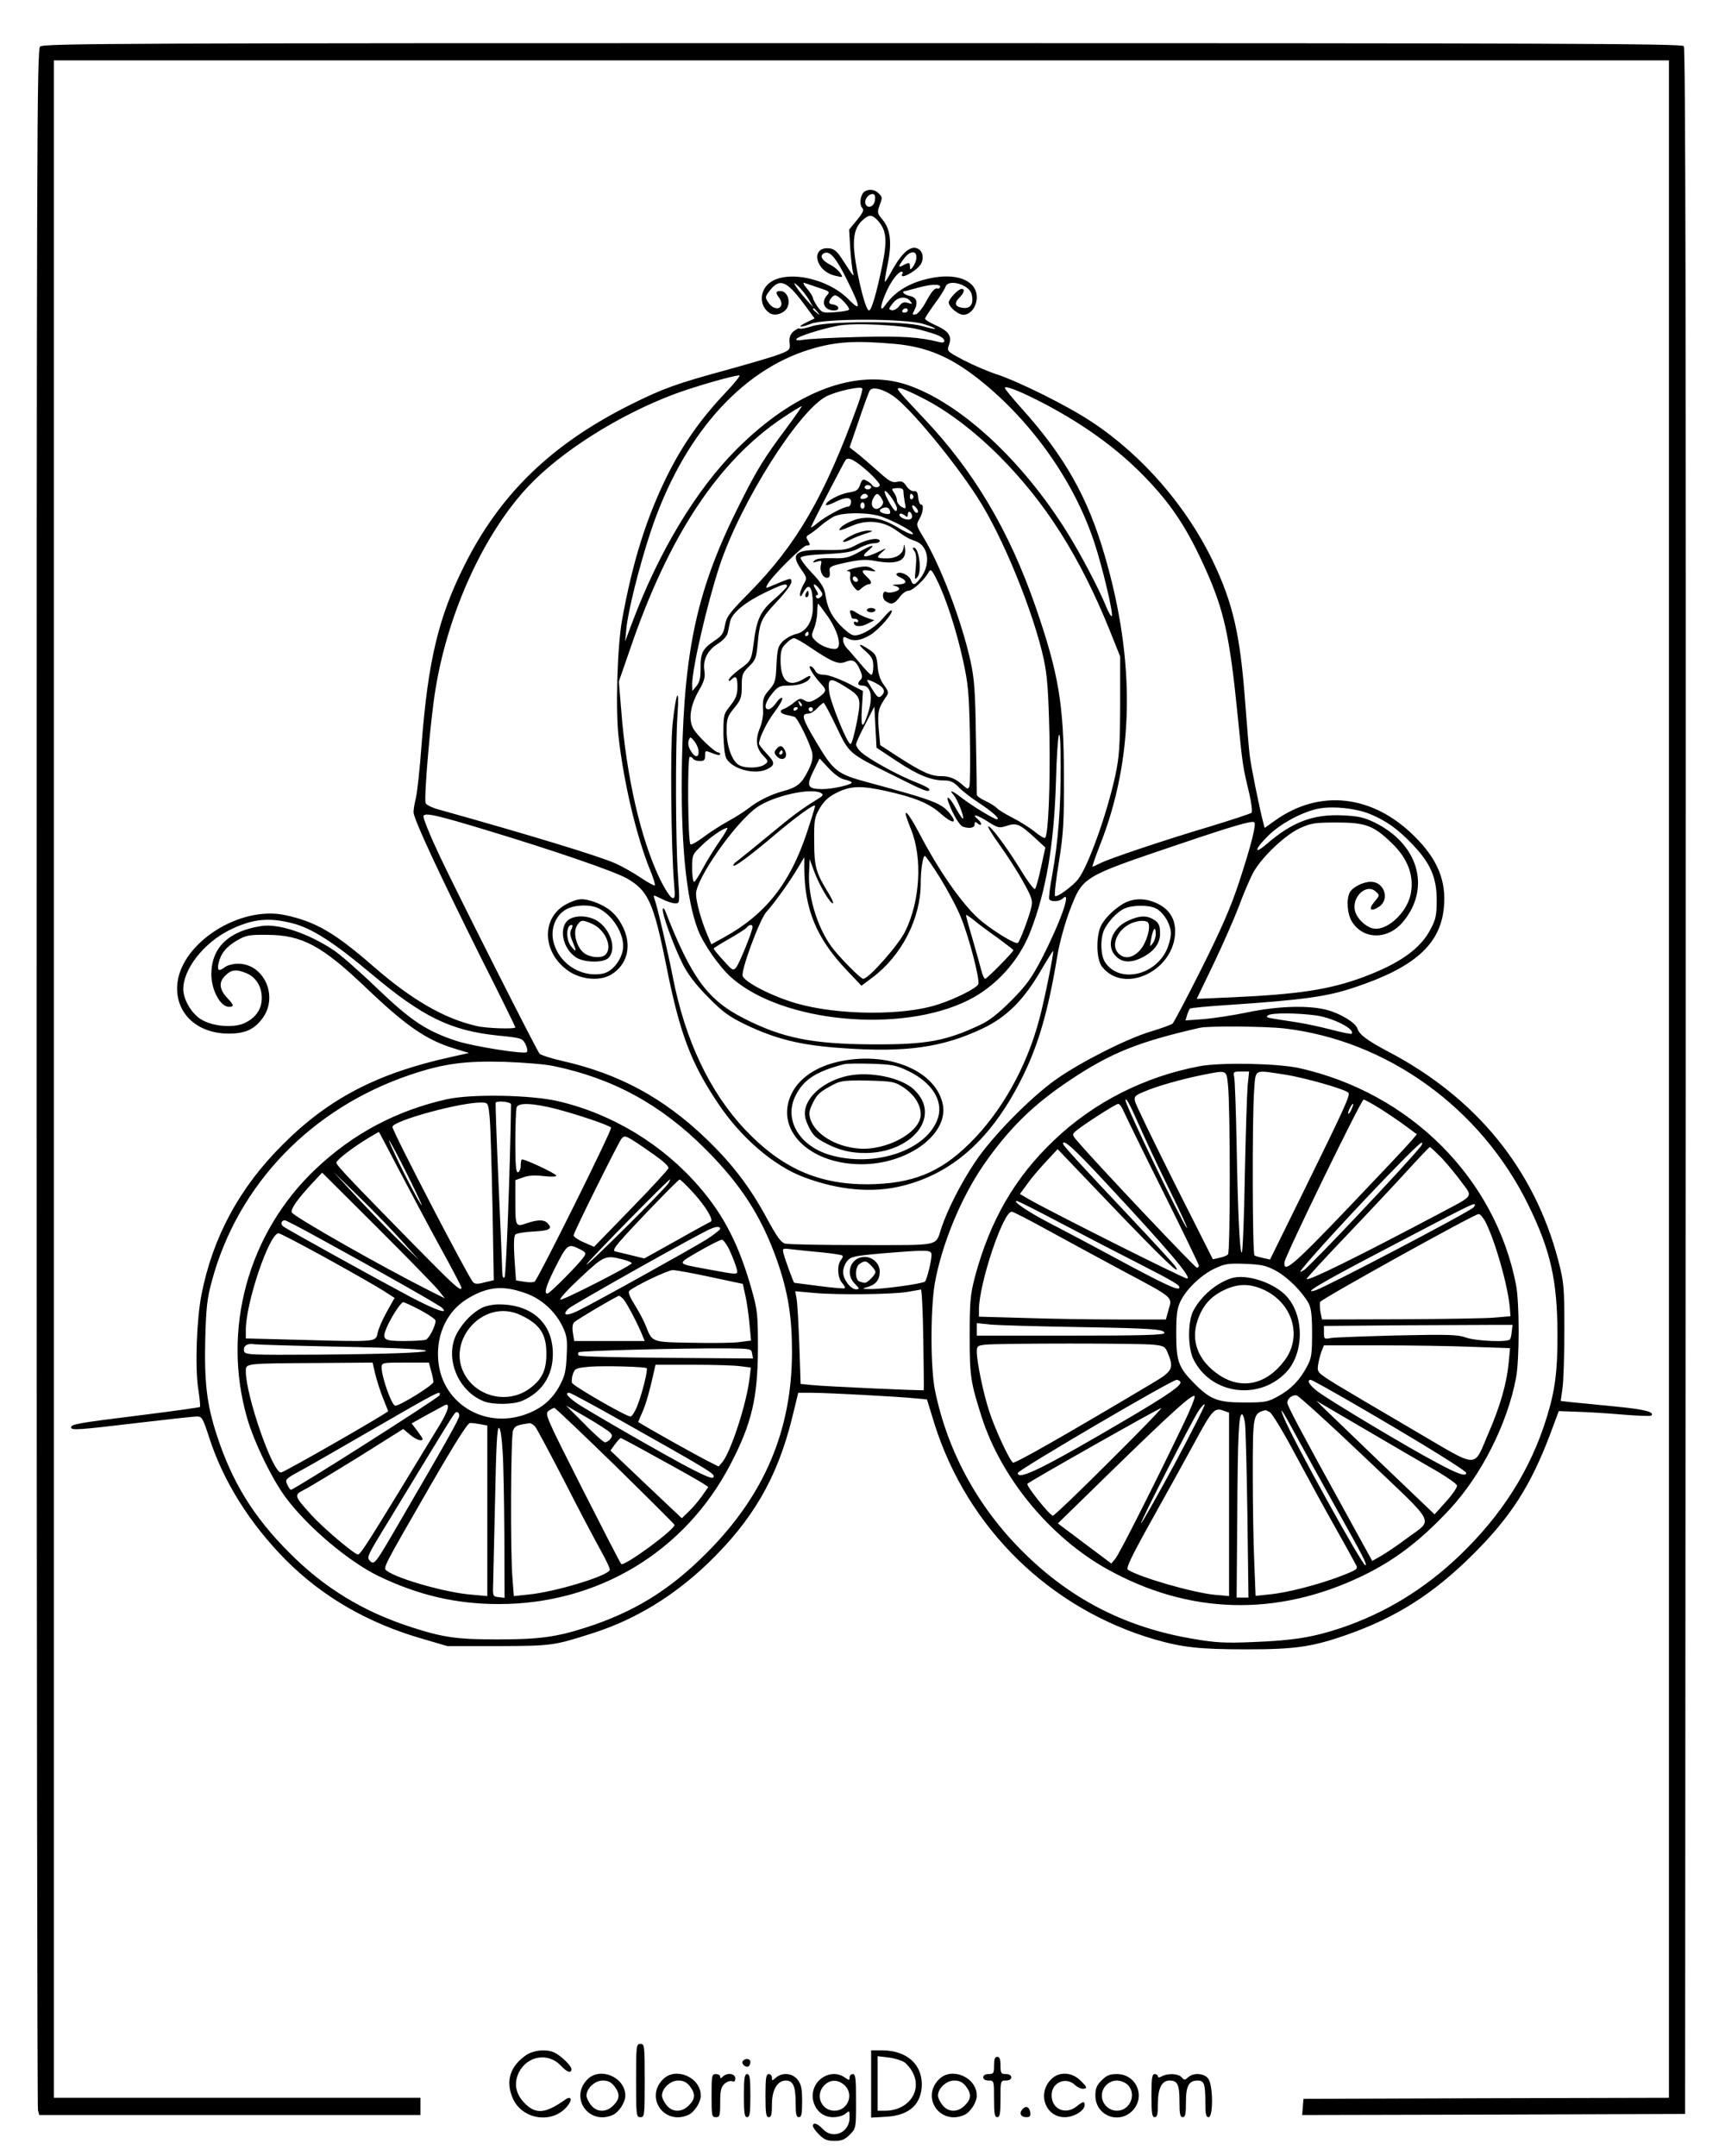 <?xml version="1.0" standalone="no"?>
<!DOCTYPE svg PUBLIC "-//W3C//DTD SVG 20010904//EN"
 "http://www.w3.org/TR/2001/REC-SVG-20010904/DTD/svg10.dtd">
<svg version="1.0" xmlns="http://www.w3.org/2000/svg"
 width="800pt" height="1000pt" viewBox="0 0 800 1000"
 preserveAspectRatio="xMidYMid meet">

<g transform="translate(0,1000) scale(0.1,-0.1)"
fill="#000000" stroke="none">
<path d="M186 9784 c-15 -14 -16 -462 -16 -4782 0 -2622 3 -4777 6 -4789 l6
-23 884 0 884 0 0 40 0 40 -850 0 -850 0 0 4725 0 4725 3745 0 3745 0 0 -4725
0 -4725 -847 -2 -848 -3 -3 -38 -3 -37 888 2 888 3 3 4789 c1 3532 -1 4792 -9
4802 -10 12 -628 14 -3810 14 -3439 0 -3799 -1 -3813 -16z"/>
<path d="M4000 9101 c-13 -25 -13 -54 0 -67 8 -8 0 -24 -26 -55 l-36 -44 5
-85 c3 -47 9 -96 12 -110 7 -28 7 -29 -50 59 -22 34 -37 47 -58 49 -89 10 -68
-103 23 -126 41 -10 41 -10 27 11 -8 12 -27 29 -43 37 -45 23 -56 46 -29 57
26 9 55 -27 106 -131 61 -123 62 -143 7 -87 -103 106 -306 143 -378 71 -40
-40 -35 -105 11 -133 24 -15 68 0 81 28 15 33 -3 75 -32 75 -23 0 -25 -8 -5
-33 7 -11 11 -25 8 -33 -8 -23 -41 -16 -59 12 -16 24 -16 27 2 51 48 65 80 54
161 -55 l51 -69 -35 -17 c-49 -23 -37 -29 17 -8 67 26 440 25 524 -1 76 -24
68 -31 -9 -9 -84 24 -436 23 -509 -1 -27 -9 -53 -14 -58 -11 -4 3 -17 -4 -29
-14 -15 -14 -20 -29 -17 -53 3 -31 0 -34 -47 -52 -27 -11 -138 -43 -245 -73
-229 -62 -298 -87 -442 -159 -368 -183 -607 -414 -773 -745 -122 -242 -170
-446 -200 -835 -8 -110 -20 -222 -27 -250 -7 -27 -11 -57 -10 -65 8 -45 120
-285 313 -673 88 -174 159 -319 159 -322 0 -9 -134 -5 -179 6 -150 34 -301
121 -481 278 -178 155 -267 207 -410 237 -207 43 -474 -126 -497 -314 -16
-135 86 -236 237 -236 76 0 117 18 156 69 77 101 10 255 -112 255 -22 0 -49
-7 -60 -15 -29 -22 -37 -18 -31 15 10 46 35 78 86 108 42 24 55 27 141 26 161
-1 253 -50 457 -245 191 -182 283 -245 419 -285 l59 -18 -85 -19 c-341 -75
-567 -193 -780 -407 -199 -198 -323 -428 -375 -692 -23 -114 -31 -336 -16
-438 7 -45 11 -84 8 -86 -2 -2 -129 -20 -282 -39 -291 -36 -315 -41 -315 -56
0 -14 38 -11 306 21 137 16 261 30 276 30 25 0 28 -6 58 -97 65 -203 188 -399
355 -568 170 -171 382 -294 637 -367 l113 -33 235 0 c251 1 259 2 445 62 192
62 369 170 527 321 207 199 321 394 390 669 l30 123 62 0 c72 0 408 -18 483
-26 l52 -5 35 -114 c153 -484 535 -857 1021 -999 130 -37 206 -46 426 -46 224
0 303 11 461 66 232 81 404 190 589 374 176 175 268 319 359 560 l39 105 83
-3 c46 -1 141 -7 211 -13 71 -6 131 -8 135 -5 17 17 -30 29 -164 42 -82 8
-173 17 -203 20 l-53 6 8 56 c5 32 9 154 9 272 0 204 -2 221 -28 323 -111 425
-382 757 -792 971 -94 50 -131 77 -140 106 -8 25 -73 66 -135 84 -82 24 -228
21 -372 -9 -67 -14 -159 -28 -206 -32 l-84 -6 7 24 c4 13 10 27 14 31 3 3 85
11 181 17 341 23 454 38 581 81 278 92 398 199 415 368 13 124 -28 226 -136
333 -194 193 -440 221 -647 73 l-48 -34 -7 27 c-17 64 -57 262 -62 308 -4 28
-13 138 -21 245 -23 313 -56 460 -149 655 -121 254 -328 493 -561 647 -110 74
-340 188 -443 222 -43 14 -112 44 -154 66 -76 40 -77 41 -67 70 15 41 -1 64
-61 91 -27 12 -50 26 -50 31 0 4 20 35 44 68 25 33 48 70 51 80 12 38 109 11
121 -34 11 -44 -4 -68 -39 -64 -38 4 -44 21 -18 47 23 23 27 41 11 41 -16 0
-60 -47 -60 -63 0 -20 43 -57 68 -57 33 0 62 38 62 81 0 73 -82 111 -197 92
-105 -18 -179 -60 -227 -128 -25 -35 -26 -11 -1 49 23 56 59 106 77 106 5 0 6
-4 3 -10 -18 -30 56 6 82 40 16 19 16 53 1 68 -34 34 -81 0 -134 -98 -15 -28
-29 -49 -30 -47 -2 2 4 39 13 83 20 97 13 161 -24 205 -24 28 -25 34 -15 63
15 41 15 41 -4 60 -21 22 -61 20 -74 -3z m58 -28 c-3 -31 -34 -44 -44 -19 -7
19 12 46 33 46 10 0 13 -9 11 -27z m12 -95 c41 -45 46 -90 22 -207 -27 -131
-50 -211 -62 -211 -19 0 -70 224 -70 307 0 58 14 92 50 120 22 18 37 16 60 -9z
m180 -171 c0 -13 -7 -32 -15 -43 -13 -17 -14 -17 -15 -1 0 20 -4 21 -31 7 -25
-14 -24 -6 3 30 27 37 58 40 58 7z m-499 -196 l20 -36 -36 40 c-19 22 -40 49
-46 60 -10 16 -7 16 15 -4 14 -14 35 -41 47 -60z m47 54 c49 -16 52 -18 38
-34 -30 -33 -13 -71 32 -71 30 0 24 24 -6 28 -18 3 -20 7 -12 23 6 10 16 19
23 19 18 0 72 -58 64 -67 -4 -4 -34 -9 -66 -11 -55 -4 -59 -3 -80 26 -11 17
-21 35 -21 40 0 6 -12 25 -27 43 -16 18 -21 31 -13 27 8 -3 39 -13 68 -23z
m562 5 c0 -6 -7 -10 -15 -8 -11 2 -27 -18 -48 -57 -18 -34 -40 -61 -50 -63
-16 -3 -17 -1 -8 16 20 38 14 62 -19 69 -26 5 -43 22 -22 23 4 1 30 7 57 15
61 17 105 19 105 5z m-139 -66 c12 -15 11 -16 -10 -9 -19 6 -28 2 -41 -15 -9
-12 -25 -21 -34 -19 -16 4 -16 6 4 32 24 31 61 35 81 11z m-430 -51 c13 -16
12 -17 -3 -4 -17 13 -22 21 -14 21 2 0 10 -8 17 -17z m419 7 c0 -5 -7 -10 -16
-10 -8 0 -12 5 -9 10 3 6 10 10 16 10 5 0 9 -4 9 -10z m55 -89 c39 -10 80 -23
93 -30 29 -15 29 -35 0 -28 -96 24 -175 29 -375 24 -120 -3 -235 -9 -257 -13
-27 -4 -37 -3 -32 4 7 12 110 45 191 61 72 15 296 4 380 -18z m-115 -66 c150
-14 261 -61 397 -170 238 -191 433 -466 526 -745 38 -112 92 -339 83 -348 -3
-3 -16 19 -28 49 -32 79 -119 244 -179 340 -210 337 -497 601 -742 684 -236
79 -523 -30 -792 -300 -186 -186 -359 -473 -482 -800 l-34 -90 6 60 c8 82 58
282 110 441 146 445 416 755 743 854 119 36 206 41 392 25z m-784 -225 c-114
-120 -199 -240 -271 -385 -97 -196 -161 -399 -210 -670 -22 -122 -31 -413 -16
-545 24 -211 82 -455 143 -608 17 -40 28 -76 25 -79 -3 -2 -33 14 -67 37 -34
23 -86 52 -115 65 -76 34 -394 131 -823 251 -29 8 -55 21 -58 29 -9 22 23 396
46 530 58 356 225 721 430 939 153 163 423 333 680 429 89 33 268 85 299 86 7
1 -21 -35 -63 -79z m614 -53 c-154 -426 -284 -652 -506 -877 -92 -93 -105
-111 -112 -150 -6 -38 -14 -49 -50 -73 -54 -36 -64 -57 -63 -128 0 -43 -4 -63
-19 -81 l-19 -23 -1 30 c0 74 68 370 127 550 97 293 366 720 496 787 49 24
161 49 166 36 2 -5 -7 -37 -19 -71z m870 -3 c194 -103 354 -222 480 -358 111
-118 182 -229 262 -408 85 -191 111 -307 148 -678 23 -231 23 -232 52 -353 12
-51 17 -92 12 -97 -5 -4 -92 -33 -194 -64 -212 -63 -468 -149 -510 -171 -16
-8 -31 -15 -33 -15 -3 0 13 46 35 102 158 401 165 848 22 1339 -79 273 -187
464 -389 688 -41 46 -75 87 -75 92 0 13 78 -18 190 -77z m-706 38 c75 -52 278
-296 389 -469 117 -180 260 -532 308 -752 16 -77 21 -145 26 -351 4 -232 -5
-461 -20 -476 -3 -4 -25 9 -49 29 -24 19 -70 48 -104 65 -33 17 -66 37 -72 45
-7 7 -30 22 -52 32 -22 10 -40 23 -40 29 0 6 -1 126 -4 266 -3 213 -7 271 -25
353 -41 186 -138 442 -218 574 -34 56 -35 59 -19 86 18 32 21 67 7 67 -6 0
-11 15 -13 33 -2 24 -7 31 -20 29 -10 -1 -25 9 -34 23 -14 21 -22 25 -44 20
-23 -5 -37 3 -91 52 -36 32 -79 69 -97 83 l-32 25 43 125 c23 69 46 131 51
139 12 19 62 7 110 -27z m132 -7 c114 -57 240 -152 357 -269 216 -216 376
-469 514 -811 l48 -120 0 -225 c-1 -195 -4 -239 -23 -329 -40 -181 -125 -418
-172 -479 -26 -33 -99 -86 -107 -78 -4 3 4 75 18 159 21 132 24 184 23 402 0
328 -25 472 -130 777 -123 356 -287 632 -519 877 -126 134 -132 141 -113 141
9 0 56 -20 104 -45z m-629 -141 c-103 -138 -136 -191 -216 -351 -195 -387
-257 -663 -268 -1183 -8 -375 18 -648 74 -793 26 -67 100 -173 156 -222 235
-208 786 -260 1098 -104 128 64 235 182 288 319 72 186 109 399 118 690 7 254
22 304 22 80 1 -192 -12 -359 -39 -507 -11 -58 -17 -109 -14 -114 8 -13 48
-11 62 3 44 44 -7 -103 -96 -277 -48 -92 -71 -124 -142 -196 -60 -60 -103 -94
-145 -113 -160 -75 -248 -91 -495 -90 -282 1 -422 29 -601 121 -168 85 -243
189 -364 498 -4 11 -9 15 -11 9 -7 -16 53 -179 94 -259 24 -47 62 -96 117
-151 67 -68 95 -89 176 -128 139 -66 253 -94 439 -107 301 -22 470 2 658 91
109 52 188 130 266 263 31 53 59 97 60 97 6 0 -42 -238 -64 -317 -59 -224
-177 -433 -325 -578 -137 -135 -266 -186 -470 -188 -230 -1 -400 75 -569 253
-165 175 -279 416 -336 710 -22 113 -73 331 -86 365 -6 15 -2 14 34 -4 23 -12
51 -21 63 -21 22 0 22 0 13 133 -11 160 -12 590 -2 742 10 141 -7 108 -23 -46
-11 -109 -7 -564 7 -737 6 -64 4 -72 -10 -66 -9 4 -34 43 -56 88 -89 186 -156
478 -179 783 l-11 132 51 147 c179 527 410 877 712 1078 45 30 83 53 85 52 1
-2 -31 -48 -71 -102z m387 -209 c25 -24 46 -48 46 -54 0 -14 -27 -15 -35 -1
-3 5 -15 15 -26 20 -17 10 -21 7 -30 -18 -8 -24 -17 -31 -52 -36 -43 -7 -107
-41 -107 -57 0 -5 18 0 40 11 51 26 79 26 77 0 -1 -11 -7 -20 -14 -20 -21 0
-107 -46 -143 -77 -18 -15 -31 -23 -29 -18 12 29 153 302 161 312 13 16 47 -3
112 -62z m6 -65 c0 -5 -7 -10 -15 -10 -8 0 -15 5 -15 10 0 6 7 10 15 10 8 0
15 -4 15 -10z m150 -20 c0 -10 3 -32 6 -50 7 -31 6 -32 -15 -21 -11 7 -21 20
-21 29 0 10 -6 26 -14 37 -13 18 -11 20 15 21 21 1 29 -4 29 -16z m-52 -33
c12 -18 22 -39 22 -45 0 -25 -16 -10 -41 37 -29 54 -17 59 19 8z m-114 14 c3
-5 -3 -11 -14 -14 -20 -5 -26 3 -13 16 9 10 21 9 27 -2z m64 -12 c10 -16 10
-24 1 -35 -27 -33 -60 -4 -39 35 14 26 22 26 38 0z m147 12 c3 -5 1 -12 -5
-16 -5 -3 -10 1 -10 9 0 18 6 21 15 7z m-225 -46 c0 -8 -4 -15 -10 -15 -5 0
-10 7 -10 15 0 8 5 15 10 15 6 0 10 -7 10 -15z m246 -32 c-4 -4 -11 -1 -16 7
-16 25 -11 35 7 17 9 -9 13 -20 9 -24z m-128 5 c2 -12 -3 -14 -23 -11 -27 6
-33 18 -12 26 18 8 32 2 35 -15z m102 -24 c0 -8 -8 -14 -17 -14 -23 0 -49 17
-40 26 3 4 13 1 22 -6 12 -10 15 -10 15 4 0 10 5 14 10 11 6 -3 10 -13 10 -21z
m-160 5 c52 -12 181 -80 162 -87 -6 -2 -39 13 -71 33 -75 45 -142 55 -205 31
-24 -9 -50 -24 -56 -32 -17 -19 -8 -18 51 7 68 30 142 23 200 -17 56 -39 59
-41 95 -54 58 -21 71 -100 29 -163 -29 -41 -41 -46 -50 -19 -7 23 -47 43 -64
33 -8 -5 -3 -11 14 -19 36 -17 31 -32 -12 -33 -24 -1 -29 -3 -15 -6 12 -2 22
-8 22 -14 0 -11 -46 -23 -58 -15 -19 11 -24 -28 -6 -41 27 -20 41 -16 66 17
12 17 30 30 41 30 19 0 73 49 93 85 10 18 14 15 39 -35 41 -81 90 -231 121
-372 24 -108 28 -150 32 -346 2 -122 1 -230 -2 -239 -6 -14 -9 -14 -29 4 -34
31 -62 43 -102 43 -48 0 -87 18 -194 86 l-89 58 -7 77 c-6 78 -2 95 37 151 10
14 8 23 -12 50 -17 22 -27 51 -30 88 -4 48 -9 57 -39 77 -49 33 -58 28 -16 -8
29 -26 35 -38 35 -70 0 -21 -4 -39 -9 -39 -5 0 -28 24 -52 53 -24 28 -51 60
-61 70 -10 10 -18 27 -18 38 0 16 3 18 19 9 31 -16 61 -12 107 15 40 24 109
103 99 114 -3 3 -19 -12 -36 -32 -41 -50 -112 -91 -143 -83 -13 3 -42 27 -65
52 -40 45 -54 77 -65 145 -5 25 -23 53 -62 93 -30 32 -53 63 -51 69 2 8 45 14
118 17 92 5 122 10 154 28 21 12 52 22 67 22 15 0 28 5 28 10 0 19 -57 10
-106 -16 -44 -24 -58 -26 -146 -25 -141 3 -164 -16 -111 -92 26 -37 26 -39 10
-67 -9 -15 -17 -36 -17 -47 1 -14 4 -12 16 10 27 50 44 25 44 -69 0 -66 -31
-115 -79 -125 -18 -4 -45 -19 -60 -33 -23 -23 -26 -36 -30 -109 -3 -73 -6 -85
-32 -115 -30 -34 -33 -44 -30 -102 1 -19 -5 -52 -13 -72 -24 -57 -20 -97 12
-131 26 -28 27 -29 8 -43 -23 -17 -89 -19 -118 -3 -32 17 -58 86 -58 158 0 58
3 68 35 107 31 38 35 49 35 101 0 54 3 62 34 92 30 29 34 40 40 107 9 101 16
116 91 196 36 38 65 77 65 88 0 21 0 21 -83 -14 -37 -16 -38 -16 -28 3 21 39
164 181 182 181 17 0 18 3 7 21 -11 17 -10 22 5 30 10 6 33 23 50 38 18 16 46
35 62 44 35 19 137 22 205 6z m-420 -328 c0 -5 -27 -32 -60 -61 -64 -55 -81
-92 -95 -205 -10 -77 -13 -82 -66 -120 -27 -20 -49 -42 -49 -48 0 -8 4 -7 12
1 21 21 28 13 28 -34 0 -36 -7 -53 -32 -86 -32 -39 -33 -43 -33 -132 1 -53 6
-100 13 -113 28 -51 135 -79 191 -50 36 18 36 31 -4 72 -19 21 -35 41 -35 45
0 26 37 102 71 146 23 30 39 59 37 65 -2 7 -14 -1 -27 -19 -12 -18 -29 -32
-37 -32 -23 0 -16 33 17 73 27 33 35 37 77 37 51 0 93 17 100 39 3 10 -7 7
-31 -8 -69 -42 -107 -12 -107 87 0 43 5 58 25 77 13 14 30 25 37 25 7 0 40
-18 73 -41 106 -71 133 -82 166 -69 34 15 50 5 69 -41 10 -23 10 -33 1 -42
-17 -17 -13 -27 9 -27 40 0 50 -56 24 -133 -24 -72 -32 -65 -27 26 l5 82 -73
38 c-41 20 -88 37 -106 37 -22 0 -36 6 -43 20 -6 11 -16 20 -22 20 -12 0 14
-43 50 -82 21 -23 23 -30 12 -43 -8 -9 -26 -23 -42 -31 -22 -12 -31 -12 -48
-2 -16 10 -24 9 -47 -10 -15 -13 -36 -25 -45 -29 -26 -8 -22 -22 10 -29 15 -3
32 -7 37 -9 14 -4 75 -130 82 -169 4 -23 -2 -47 -21 -84 -29 -58 -51 -75 -116
-92 -55 -15 -114 -44 -160 -80 -19 -15 -62 -42 -95 -60 -33 -18 -84 -51 -113
-73 -29 -22 -56 -37 -60 -33 -12 12 -15 406 -3 406 5 0 13 -4 16 -10 3 -5 17
-10 31 -10 19 0 24 5 24 25 0 25 0 25 35 11 19 -8 35 -11 35 -5 0 5 -4 9 -9 9
-16 0 -102 82 -117 113 -22 42 -12 106 27 174 25 43 30 62 26 90 -9 51 14 97
62 127 25 16 43 36 46 51 3 14 8 37 11 52 8 39 68 89 159 133 82 40 105 47
105 31z m152 -15 c15 -20 15 -26 4 -35 -10 -8 -16 -9 -21 -1 -3 5 -1 10 5 10
6 0 4 10 -6 25 -21 32 -5 32 18 1z m39 -128 c50 -74 66 -148 31 -148 -30 0
-68 16 -91 39 -19 19 -19 23 -6 55 8 20 15 54 15 76 0 22 2 40 4 40 2 0 23
-28 47 -62z m-91 -78 c0 -5 -5 -10 -11 -10 -5 0 -7 5 -4 10 3 6 8 10 11 10 2
0 4 -4 4 -10z m170 -245 c73 -46 75 -51 54 -163 -11 -55 -23 -101 -29 -103
-14 -4 -95 196 -100 245 -6 63 4 65 75 21z m158 7 c25 -16 28 -34 8 -51 -11
-9 -18 -4 -37 26 -13 21 -25 41 -27 46 -5 9 26 -2 56 -21z m-360 -97 c-3 -3
-9 2 -12 12 -6 14 -5 15 5 6 7 -7 10 -15 7 -18z m161 -96 c61 -127 54 -121
271 -229 139 -70 160 -78 160 -61 0 5 -31 21 -68 35 -77 30 -215 106 -249 138
-13 12 -23 27 -23 35 0 7 19 50 43 94 l42 82 5 -96 5 -95 95 -63 c99 -65 158
-89 220 -89 27 0 43 -7 66 -31 16 -17 58 -50 94 -73 65 -43 101 -76 83 -76
-13 0 -121 66 -165 101 -41 32 -60 39 -35 11 17 -19 50 -102 43 -109 -2 -2
-16 18 -32 46 -28 53 -51 70 -34 26 20 -54 50 -103 65 -109 30 -11 55 -6 55
10 0 14 3 14 15 4 8 -7 15 -8 15 -2 0 5 -7 15 -15 22 -33 28 -3 21 45 -10 49
-31 53 -32 90 -20 45 15 60 8 136 -62 l42 -39 -20 -92 c-11 -50 -23 -96 -28
-100 -4 -5 -35 36 -68 91 -67 108 -141 207 -149 198 -3 -2 22 -42 55 -88 33
-46 81 -120 106 -166 39 -69 46 -89 40 -115 -8 -42 -53 -160 -63 -170 -9 -9
-98 44 -165 97 -80 64 -189 216 -283 393 -49 93 -73 127 -73 107 0 -4 11 -36
25 -71 54 -133 42 -333 -27 -473 -31 -63 -169 -220 -195 -220 -10 0 -89 78
-136 135 -70 86 -120 239 -115 353 l3 67 22 -60 c24 -63 72 -145 86 -145 4 0
-4 19 -18 43 -61 99 -69 125 -69 242 -1 102 1 113 26 157 21 34 41 53 80 72
63 31 111 33 228 7 130 -29 196 -56 247 -100 57 -51 87 -56 51 -8 -39 51 -72
64 -382 148 -145 39 -160 51 -244 193 -62 104 -68 126 -33 126 10 0 28 11 41
25 13 14 26 25 30 25 3 0 30 -50 59 -111z m-179 87 c0 -3 -4 -8 -10 -11 -5 -3
-10 -1 -10 4 0 6 5 11 10 11 6 0 10 -2 10 -4z m70 -6 c0 -5 -4 -10 -10 -10 -5
0 -10 5 -10 10 0 6 5 10 10 10 6 0 10 -4 10 -10z m-530 -197 c0 -30 -20 -26
-39 9 -9 15 -11 33 -7 44 7 18 8 18 27 -5 10 -13 19 -34 19 -48z m678 -129
c18 -4 32 -10 32 -14 0 -10 -90 -30 -135 -30 -72 0 -78 14 -39 91 l25 51 43
-46 c26 -28 54 -48 74 -52z m-109 -63 c11 -7 7 -13 -15 -26 -82 -51 -109 -71
-229 -170 -71 -59 -139 -113 -149 -121 -11 -7 -17 -16 -14 -19 6 -6 73 43 188
140 106 90 190 150 190 137 0 -5 -17 -61 -38 -124 -78 -235 -191 -379 -385
-486 l-58 -32 -19 45 c-28 66 -52 152 -52 189 0 70 178 325 279 399 75 55 257
96 302 68z m2543 -96 c76 -31 131 -70 201 -144 81 -85 110 -152 110 -255 0
-67 -4 -90 -26 -131 -47 -95 -145 -164 -317 -228 -155 -57 -297 -79 -612 -93
l-158 -7 79 164 c43 90 95 209 116 264 20 55 49 122 63 150 35 71 147 179 219
213 53 24 69 27 173 27 133 0 170 -14 253 -94 78 -74 108 -158 88 -244 -21
-87 -114 -168 -175 -153 -35 9 -73 46 -82 81 -16 65 53 129 96 90 19 -17 19
-18 -6 -48 -30 -35 -17 -48 21 -23 52 34 25 116 -37 116 -36 0 -84 -24 -98
-49 -17 -32 -12 -101 10 -136 53 -85 168 -85 238 1 129 156 70 360 -133 459
-47 23 -75 30 -146 33 -138 7 -236 -30 -356 -134 -62 -53 -53 -20 11 42 58 57
162 111 234 124 68 12 169 1 234 -25z m-4094 -76 c311 -94 587 -189 647 -222
101 -57 126 -111 186 -411 62 -311 114 -447 238 -632 106 -160 260 -292 399
-344 163 -61 319 -75 458 -40 232 58 409 216 548 489 80 157 127 317 171 586
10 57 34 143 56 202 62 159 54 154 509 308 251 85 338 110 347 101 10 -10 -15
-108 -70 -276 -38 -116 -82 -217 -174 -401 -68 -136 -129 -251 -135 -257 -7
-5 -53 -22 -103 -37 -110 -33 -327 -143 -438 -222 -119 -84 -300 -269 -375
-383 -66 -99 -127 -219 -156 -305 -29 -87 4 -80 -368 -80 -183 0 -344 3 -358
7 -19 6 -39 35 -83 116 -76 142 -163 257 -284 372 -196 188 -403 300 -665 359
-53 12 -101 28 -106 34 -16 21 -376 733 -462 915 -45 95 -79 179 -76 187 6 17
60 5 294 -66z m1079 -51 c-24 -35 -59 -91 -77 -125 -18 -35 -37 -63 -41 -63
-5 0 -9 28 -9 63 0 61 1 64 43 104 40 40 103 83 120 83 4 0 -12 -28 -36 -62z
m1023 -170 c35 -57 79 -139 96 -182 38 -92 89 -289 81 -311 -8 -18 -103 -67
-187 -94 -160 -53 -466 -50 -656 5 -114 33 -242 99 -250 128 -7 29 80 263 110
296 36 40 101 130 140 194 l36 60 0 -50 c1 -191 56 -324 193 -470 l72 -76 51
38 c136 102 224 274 224 438 0 61 10 126 19 126 4 0 36 -46 71 -102z m268
-279 c39 -29 72 -54 72 -56 0 -8 -123 -133 -131 -133 -5 0 -13 19 -19 43 -6
23 -24 88 -40 143 -17 56 -30 105 -30 109 0 4 17 -7 38 -24 20 -17 70 -54 110
-82z m-3273 69 c91 -23 192 -88 365 -233 240 -202 369 -265 588 -288 110 -11
114 -12 129 -40 8 -16 11 -33 6 -37 -11 -11 -244 26 -323 51 -141 46 -212 93
-369 243 -81 78 -173 159 -204 179 -117 78 -255 124 -334 112 -152 -23 -232
-99 -233 -223 0 -74 42 -152 82 -152 24 0 23 9 -6 39 -39 41 -43 75 -12 105
28 29 52 32 99 12 43 -18 70 -60 71 -112 1 -51 -24 -91 -75 -117 -51 -27 -155
-19 -210 17 -43 29 -78 90 -79 137 -1 93 94 215 214 275 106 52 180 60 291 32z
m2135 -18 c0 -19 -60 -166 -75 -186 -15 -18 -17 -17 -60 31 -25 27 -45 52 -45
55 0 3 32 23 71 45 38 22 75 45 81 52 13 16 28 17 28 3z m2615 -410 c80 -12
183 -65 163 -85 -2 -2 -44 6 -93 19 -50 13 -124 29 -165 35 -41 6 -90 14 -109
17 -26 4 -31 8 -20 15 19 12 137 11 224 -1z m-150 -60 c477 -55 911 -368 1131
-815 105 -214 136 -352 137 -600 1 -173 -11 -264 -50 -390 -75 -243 -207 -451
-405 -641 -163 -155 -341 -264 -546 -334 -132 -44 -223 -59 -406 -66 -138 -6
-179 -3 -285 15 -300 51 -547 174 -762 379 -224 213 -373 480 -433 774 -21
103 -21 374 -1 494 32 181 121 397 226 550 119 171 231 281 404 396 188 125
315 176 600 241 39 9 302 7 390 -3z m-3390 -174 c276 -57 499 -178 706 -385
168 -168 262 -316 334 -521 50 -144 68 -259 68 -420 0 -363 -128 -666 -398
-935 -170 -171 -335 -272 -558 -344 -140 -45 -221 -55 -412 -55 -185 0 -249 9
-395 56 -224 72 -406 182 -570 348 -163 163 -264 326 -334 542 -47 143 -59
245 -54 452 4 143 9 187 31 266 121 448 463 802 923 956 152 51 251 64 434 59
85 -3 187 -11 225 -19z m1248 -865 c48 -5 91 -11 94 -15 3 -3 0 -12 -7 -20
-19 -24 -16 -82 5 -106 10 -11 16 -22 13 -25 -2 -3 -56 2 -118 10 -63 8 -115
15 -116 15 -4 0 -42 105 -50 135 -6 26 -6 26 42 20 27 -3 89 -10 137 -14z
m507 -12 c0 -28 -21 -112 -30 -123 -10 -10 -197 -36 -255 -35 -39 1 -40 1 -10
10 37 11 55 34 55 71 0 37 -32 68 -70 68 -65 0 -93 -78 -45 -125 22 -22 22
-25 5 -25 -25 0 -60 46 -60 80 0 15 8 38 19 51 16 20 32 24 157 35 219 18 234
18 234 -7z m-280 -49 c11 -11 20 -24 20 -30 0 -13 -37 -50 -49 -50 -5 0 -16 3
-25 6 -23 9 -21 70 2 83 24 15 29 14 52 -9z m242 -342 c2 -128 3 -234 2 -236
-2 -3 -454 17 -520 24 l-51 5 -6 182 c-4 100 -9 197 -13 215 l-6 33 88 -8
c110 -10 372 -7 439 6 28 5 53 9 56 10 4 0 9 -104 11 -231z"/>
<path d="M3890 5076 c-105 -23 -184 -77 -219 -149 -80 -165 80 -327 324 -327
222 0 414 147 375 288 -40 152 -259 237 -480 188z m325 -45 c106 -52 159 -135
136 -213 -46 -152 -294 -237 -505 -174 -142 43 -212 166 -156 275 37 74 96
112 225 145 11 3 69 4 128 2 97 -3 114 -7 172 -35z"/>
<path d="M3931 5010 c-101 -22 -184 -87 -197 -157 -4 -24 0 -46 17 -80 20 -41
34 -53 89 -81 45 -22 86 -34 131 -38 240 -23 408 162 267 293 -59 55 -203 85
-307 63z m258 -53 c51 -34 81 -80 81 -126 0 -83 -160 -170 -290 -158 -105 9
-198 66 -221 134 -9 28 -7 40 10 76 20 42 35 55 101 89 29 15 55 18 156 16
113 -3 123 -5 163 -31z"/>
<path d="M3953 7518 c-24 -11 -43 -24 -43 -29 0 -5 14 -2 32 7 17 9 50 22 72
29 38 12 39 13 11 14 -16 0 -49 -9 -72 -21z"/>
<path d="M4191 7464 c-2 -33 -33 -54 -79 -54 -48 0 -51 4 -19 31 21 19 20 19
-20 -1 -61 -29 -86 -27 -48 5 41 33 22 31 -42 -6 -48 -26 -63 -30 -124 -28
-46 1 -74 -2 -82 -11 -10 -10 -7 -11 12 -5 21 6 23 5 18 -15 -7 -28 8 -60 29
-60 10 0 14 8 12 27 -3 25 0 27 77 44 61 13 91 15 129 8 106 -20 152 -2 143
58 -3 19 -5 21 -6 7z"/>
<path d="M4240 7445 c9 -11 11 -34 7 -78 -6 -57 -5 -60 9 -42 20 27 6 135 -18
135 -6 0 -6 -6 2 -15z"/>
<path d="M3981 7369 c-41 -8 -67 -19 -44 -19 6 0 8 -10 6 -23 -3 -13 4 -33 15
-47 19 -24 21 -24 39 -7 11 9 25 17 31 17 18 0 14 15 -8 35 -29 26 -25 35 13
28 17 -3 30 -4 27 -2 -25 22 -39 25 -79 18z m-4 -65 c-9 -9 -28 6 -21 18 4 6
10 6 17 -1 6 -6 8 -13 4 -17z"/>
<path d="M3736 7245 c-3 -8 -1 -15 4 -15 6 0 10 7 10 15 0 8 -2 15 -4 15 -2 0
-6 -7 -10 -15z"/>
<path d="M4020 7170 c0 -5 9 -10 20 -10 11 0 20 5 20 10 0 6 -9 10 -20 10 -11
0 -20 -4 -20 -10z"/>
<path d="M3944 7154 c3 -9 6 -18 6 -20 0 -2 7 -4 15 -4 8 0 15 -5 15 -11 0 -5
-4 -7 -10 -4 -5 3 -10 2 -10 -3 0 -19 32 -22 63 -5 l32 16 -30 10 c-16 5 -39
16 -50 23 -26 18 -39 18 -31 -2z"/>
<path d="M3600 6525 c-10 -12 -10 -18 0 -30 26 -31 59 -11 40 25 -13 24 -23
25 -40 5z m30 -15 c0 -5 -5 -10 -11 -10 -5 0 -7 5 -4 10 3 6 8 10 11 10 2 0 4
-4 4 -10z"/>
<path d="M2630 5808 c-123 -62 -117 -230 10 -314 59 -39 145 -45 195 -14 78
48 98 140 49 230 -29 54 -66 84 -126 106 -55 19 -76 18 -128 -8z m148 -22 c62
-32 112 -110 112 -174 0 -55 -47 -119 -95 -128 -107 -20 -213 54 -231 162 -8
53 15 108 58 134 39 24 116 27 156 6z"/>
<path d="M2632 5730 c-44 -42 -17 -141 47 -175 43 -21 123 -20 144 3 38 42 8
133 -55 172 -44 26 -107 26 -136 0z m112 -14 c62 -26 99 -109 64 -144 -18 -18
-72 -14 -100 8 -35 27 -52 97 -32 127 17 27 24 28 68 9z m-94 -26 c-8 -14 -7
-29 5 -56 20 -48 19 -54 -5 -25 -27 31 -25 101 1 101 6 0 5 -9 -1 -20z"/>
<path d="M5224 5816 c-44 -20 -99 -71 -118 -110 -24 -51 -22 -156 5 -190 103
-131 338 -17 339 164 0 59 -27 102 -82 129 -50 24 -99 26 -144 7z m136 -29
c36 -18 70 -74 70 -116 0 -20 -9 -54 -19 -76 -56 -122 -222 -156 -286 -58 -20
30 -23 101 -7 144 15 38 62 90 97 105 38 17 113 17 145 1z"/>
<path d="M5233 5730 c-77 -34 -106 -118 -58 -165 30 -31 72 -32 124 -5 53 27
81 65 81 109 0 42 -7 54 -37 70 -31 16 -62 13 -110 -9z m92 -10 c13 -22 -8
-92 -37 -126 -35 -39 -75 -45 -103 -14 -35 38 0 113 65 139 33 13 67 13 75 1z
m35 -53 c0 -13 -6 -32 -14 -42 -13 -18 -14 -17 -9 10 9 58 23 77 23 32z"/>
<path d="M5565 5055 c-256 -48 -492 -167 -677 -344 -181 -172 -296 -371 -366
-631 -22 -85 -25 -115 -25 -275 0 -187 4 -215 55 -375 90 -284 317 -559 581
-707 379 -212 787 -223 1182 -34 152 73 270 163 405 307 149 159 271 400 311
614 16 85 16 347 0 430 -96 495 -491 891 -1006 1006 -101 22 -359 27 -460 9z
m130 -87 c11 -106 11 -776 0 -786 -5 -6 -24 -13 -40 -16 l-30 -7 -178 353
c-97 194 -180 365 -183 379 -5 23 -1 28 43 46 57 25 174 58 269 77 116 23 111
25 119 -46z m91 -5 c-3 -38 -9 -227 -13 -420 -3 -194 -10 -353 -14 -353 -9 0
-18 165 -24 505 -3 154 -8 292 -11 308 -5 26 -4 27 32 27 l37 0 -7 -67z m172
53 c96 -15 287 -70 296 -85 8 -12 -19 -71 -204 -448 l-160 -325 -32 7 c-18 4
-36 9 -40 12 -10 5 -11 634 -2 761 8 107 -4 100 142 78z m-677 -231 c24 -55
87 -190 141 -300 54 -110 91 -191 82 -180 -28 36 -284 568 -284 591 0 19 20
-18 61 -111z m1118 74 c36 -23 90 -59 119 -81 l53 -39 -28 -33 c-15 -18 -147
-158 -292 -310 -254 -266 -300 -305 -294 -250 3 29 356 754 367 754 5 0 39
-19 75 -41z m-1189 -11 c8 -18 89 -185 182 -371 92 -185 168 -342 168 -347 0
-6 -4 -10 -9 -10 -9 0 -461 478 -549 581 -30 34 -31 37 -14 52 31 27 186 127
198 127 6 0 17 -15 24 -32z m1058 7 c-6 -14 -13 -23 -15 -21 -5 5 15 46 22 46
3 0 -1 -11 -7 -25z m-1143 -337 c296 -318 406 -448 380 -448 -16 0 -639 313
-732 367 l-43 25 33 45 c17 25 57 72 87 104 l55 59 258 -270 c233 -243 317
-323 290 -277 -4 9 -101 114 -214 234 -223 236 -309 330 -309 338 0 24 51 -22
195 -177z m1464 165 c-52 -68 -518 -562 -543 -575 -20 -11 -20 -10 -6 8 96
120 535 584 553 584 5 0 3 -8 -4 -17z m98 -55 c27 -29 69 -80 92 -112 52 -70
60 -58 -104 -145 -381 -202 -615 -317 -615 -303 0 5 86 98 190 207 105 110
232 246 283 302 51 56 95 102 98 103 3 0 28 -24 56 -52z m-1762 -304 c110 -58
270 -141 355 -184 166 -85 199 -104 188 -115 -9 -10 -82 25 -308 147 -107 58
-240 128 -296 157 -96 50 -170 100 -149 101 6 0 100 -48 210 -106z m1909 76
c-23 -23 -687 -371 -734 -385 -64 -19 23 33 300 178 398 209 434 227 439 221
3 -2 0 -8 -5 -14z m-1969 -109 c88 -48 242 -132 343 -186 237 -126 229 -120
212 -178 l-13 -47 -222 0 c-122 0 -317 3 -433 7 l-212 6 0 32 c0 121 112 455
152 455 7 0 84 -40 173 -89z m2024 42 c47 -94 104 -296 113 -398 l3 -40 -70
-6 c-38 -4 -235 -7 -437 -8 l-367 -1 -7 34 c-3 19 -4 40 -2 47 4 13 714 407
735 408 7 1 21 -16 32 -36z m-970 -228 c54 -30 119 -95 150 -150 12 -23 16
-57 16 -140 0 -95 -3 -116 -23 -152 -33 -63 -74 -106 -134 -139 -49 -27 -60
-29 -158 -29 -122 0 -157 13 -233 90 -72 73 -82 102 -82 230 0 89 4 117 20
150 27 56 96 122 158 151 46 22 63 25 142 22 77 -3 98 -8 144 -33z m-929 -260
c354 -6 410 -10 410 -28 0 -9 -106 -12 -435 -12 l-435 0 0 29 0 29 68 -7 c37
-3 213 -8 392 -11z m2021 -20 c-1 -16 -5 -33 -8 -37 -8 -15 -159 -8 -204 8
-38 14 -81 15 -319 10 -151 -4 -290 -9 -307 -12 -31 -6 -33 -5 -33 25 l0 31
363 3 c199 1 396 2 437 2 l75 0 -4 -30z m-1662 -62 c49 -5 55 -9 67 -39 29
-70 22 -84 -69 -138 -406 -242 -640 -375 -649 -370 -17 11 -86 161 -111 240
-28 87 -57 229 -57 275 0 25 4 28 38 32 65 7 725 7 781 0z m1480 -10 l174 -6
-6 -66 c-9 -96 -39 -201 -92 -324 -75 -172 -36 -173 -351 11 -149 87 -311 183
-359 212 -86 54 -87 55 -82 90 3 19 10 47 16 63 l11 27 257 0 c142 0 336 -3
432 -7z m-1355 -162 c9 -15 -56 -60 -239 -168 -394 -232 -515 -292 -515 -255
0 13 714 432 737 432 6 0 14 -4 17 -9z m848 -127 c285 -166 478 -286 478 -296
0 -18 -40 -5 -139 49 -131 69 -486 282 -546 326 -41 30 -58 57 -36 57 5 0 115
-61 243 -136z m-835 -72 c-133 -277 -295 -598 -314 -621 l-19 -23 -124 93
-124 93 255 249 c275 268 366 350 379 342 5 -3 -19 -63 -53 -133z m843 -152
c342 -326 319 -281 192 -377 -40 -30 -93 -66 -116 -79 l-42 -24 -139 253
c-186 337 -255 467 -255 481 0 19 23 37 43 34 10 -2 152 -131 317 -288z m5
128 c99 -58 234 -137 300 -175 66 -37 121 -75 122 -83 2 -8 -21 -42 -51 -75
l-53 -59 -249 238 c-137 132 -260 250 -274 264 l-25 25 25 -15 c14 -8 106 -62
205 -120z m-890 -163 c-82 -151 -151 -273 -153 -270 -5 4 226 456 264 517 14
22 28 37 31 34 3 -3 -61 -129 -142 -281z m-301 15 c-138 -138 -255 -250 -261
-250 -14 0 -126 140 -118 148 11 12 609 350 620 351 6 0 -103 -112 -241 -249z
m556 -197 l0 -426 -67 6 c-101 10 -345 80 -402 116 -10 7 14 58 111 232 69
123 155 280 193 349 85 158 97 172 136 158 l29 -10 0 -425z m189 427 c10 -5
63 -92 116 -192 54 -101 137 -253 185 -338 48 -85 92 -165 98 -177 11 -20 8
-23 -69 -53 -105 -40 -247 -77 -330 -85 l-66 -7 -6 153 c-4 84 -7 268 -7 409
0 279 1 285 58 299 2 1 11 -3 21 -9z m140 -142 c43 -79 121 -219 173 -313 119
-213 141 -255 130 -255 -15 0 -333 576 -378 685 -27 67 -6 33 75 -117z m-255
90 c3 -24 8 -215 11 -425 l5 -383 -27 0 -28 0 3 373 c2 381 7 477 22 477 5 0
11 -19 14 -42z"/>
<path d="M5710 4071 c-71 -23 -140 -83 -176 -151 -26 -50 -26 -171 1 -225 79
-160 297 -193 426 -64 86 86 90 260 8 354 -57 65 -190 109 -259 86z m161 -58
c128 -66 168 -217 85 -325 -84 -111 -199 -135 -303 -65 -96 65 -132 157 -99
253 23 67 58 108 118 138 70 35 128 34 199 -1z"/>
<path d="M2070 4901 c-233 -53 -433 -159 -607 -324 -313 -297 -435 -743 -317
-1154 32 -112 118 -289 183 -374 103 -136 289 -292 426 -359 185 -89 360 -130
559 -130 461 0 864 244 1074 649 99 190 126 308 127 536 0 156 -2 178 -28 270
-58 208 -129 347 -244 480 -170 197 -402 338 -653 397 -128 30 -405 35 -520 9z
m201 -86 c4 -38 9 -224 13 -411 l6 -342 -43 -10 c-32 -9 -45 -8 -53 1 -23 24
-374 700 -374 720 0 29 331 119 420 113 23 -1 25 -5 31 -71z m99 63 c-4 -300
-23 -795 -30 -802 -7 -7 -10 3 -11 29 0 22 -8 206 -17 408 -9 203 -15 371 -13
373 10 10 71 3 71 -8z m211 -22 c102 -27 239 -73 253 -86 7 -7 -331 -688 -354
-714 -5 -4 -26 -5 -48 -1 l-39 6 -7 101 c-4 66 -3 105 4 112 6 6 44 12 85 14
75 4 90 13 63 40 -16 16 -47 15 -96 -2 -51 -18 -52 -16 -52 108 l0 92 36 13
c24 9 55 11 95 6 34 -4 59 -3 59 2 0 9 -151 80 -160 75 -3 -1 -5 -14 -5 -29 0
-14 -6 -28 -12 -30 -10 -4 -13 29 -13 140 0 80 3 152 6 161 9 23 75 20 185 -8z
m-733 -278 c50 -95 135 -256 191 -358 56 -101 101 -188 101 -192 0 -22 -33 8
-212 190 -297 303 -368 377 -368 389 0 13 79 73 149 115 25 15 47 28 48 28 1
0 42 -78 91 -172z m1134 102 c88 -60 118 -85 118 -98 0 -6 -78 -90 -173 -188
l-172 -177 -48 21 c-26 11 -47 26 -47 32 0 13 206 427 222 448 15 18 20 16
100 -38z m-1097 -120 c41 -82 73 -150 71 -150 -6 0 -83 146 -123 233 -57 122
-25 70 52 -83z m147 -543 l31 -39 -74 37 c-218 110 -629 343 -636 362 -6 15
28 63 96 136 l45 48 254 -253 c139 -139 267 -270 284 -291z m-169 228 l81 -90
-88 85 c-48 47 -137 139 -199 205 l-111 120 118 -115 c65 -63 154 -155 199
-205z m1238 268 c-14 -25 -381 -390 -381 -378 0 8 379 395 388 395 1 0 -2 -8
-7 -17z m114 -45 c60 -66 97 -129 80 -135 -5 -2 -77 -41 -158 -87 l-149 -83
-61 15 c-34 8 -68 16 -75 18 -9 3 -3 16 20 43 53 62 272 290 280 290 3 1 32
-27 63 -61z m-1731 -213 c298 -163 551 -307 566 -321 34 -33 -29 -11 -149 52
-156 83 -572 313 -588 326 -13 11 -8 28 8 28 5 0 78 -38 163 -85z m1856 46 c0
-5 -28 -27 -62 -49 -72 -45 -529 -299 -600 -333 -52 -25 -73 -20 -42 11 17 17
611 351 659 370 27 12 45 12 45 1z m-1826 -137 c116 -64 235 -132 263 -150
l53 -34 -37 -66 c-20 -36 -39 -80 -42 -98 -9 -40 -3 -40 -338 -31 l-273 7 0
40 c0 126 109 448 152 448 6 0 106 -52 222 -116z m1871 34 c13 -29 27 -66 31
-81 7 -32 17 -32 -151 -1 -128 24 -127 20 -24 80 52 30 100 54 107 54 7 0 24
-24 37 -52z m-694 7 c28 -15 29 -17 14 -38 -23 -33 -156 -167 -166 -167 -17 0
-8 32 32 113 60 119 63 121 120 92z m195 -46 c24 -6 44 -14 44 -18 0 -10 -319
-173 -331 -169 -7 2 35 48 92 101 110 103 116 106 195 86z m409 -82 l150 -32
12 -55 c7 -30 15 -89 19 -132 l7 -76 -55 -7 c-29 -4 -129 -5 -221 -3 -185 3
-182 2 -211 76 -9 24 -33 69 -52 99 -22 35 -32 59 -26 65 22 22 179 97 202 97
14 0 92 -14 175 -32z m-850 -78 c69 -26 131 -83 164 -152 20 -42 23 -60 19
-135 -3 -72 -9 -96 -33 -140 -35 -65 -86 -107 -160 -133 -194 -68 -390 57
-403 257 -8 120 44 225 137 281 95 57 167 63 276 22z m447 -26 c16 -18 71
-124 88 -169 l10 -24 -164 0 -163 0 -6 37 c-4 24 -2 42 6 50 13 13 198 122
208 123 3 0 13 -8 21 -17z m-942 -50 c39 -21 70 -42 70 -49 0 -24 -30 -82 -45
-88 -9 -3 -55 -6 -101 -6 -96 0 -104 6 -81 62 21 49 66 118 77 118 6 0 42 -17
80 -37z m-387 -169 c584 -11 539 -32 -78 -37 -335 -2 -350 -1 -353 17 -5 24
16 37 48 31 14 -2 186 -7 383 -11z m1925 -32 l4 -23 -400 3 c-220 2 -404 6
-408 11 -4 4 -4 10 0 15 8 7 467 19 686 18 112 -1 115 -2 118 -24z m-1748 -94
c7 -29 23 -80 36 -112 13 -33 24 -60 24 -61 0 -8 -484 -285 -497 -285 -39 0
-163 357 -163 470 0 37 -4 36 327 38 l261 2 12 -52z m259 15 c6 -21 11 -45 11
-53 0 -14 -154 -110 -177 -110 -16 0 -63 133 -63 176 0 24 1 24 110 24 l109 0
10 -37z m1000 11 c7 -6 -20 -114 -42 -171 -11 -29 -26 -53 -33 -53 -21 0 -265
141 -271 156 -3 8 -1 26 4 41 9 26 14 28 79 34 67 5 255 0 263 -7z m436 9 l47
-6 -6 -51 c-14 -117 -84 -332 -124 -385 l-19 -23 -44 22 c-60 30 -329 181
-329 185 0 1 9 23 20 47 17 40 33 96 54 191 l6 27 174 0 c95 0 195 -3 221 -7z
m-1397 -135 c-4 -12 -674 -438 -689 -438 -3 0 -11 11 -17 25 -11 23 -8 26 66
66 42 23 178 101 302 173 345 199 346 200 338 174z m845 -119 c394 -222 427
-242 427 -256 0 -15 -21 -8 -102 33 -88 44 -490 275 -535 307 -42 30 -54 47
-33 47 6 0 115 -59 243 -131z m-846 -22 c-24 -39 -106 -173 -181 -297 -153
-250 -185 -300 -196 -300 -16 0 -159 121 -214 181 -84 93 -84 94 -34 120 24
12 136 80 251 151 l207 130 31 -26 c28 -24 59 -34 59 -20 0 3 -12 20 -26 39
l-25 33 68 38 c37 20 75 41 83 45 30 16 21 -22 -23 -94z m794 -33 c9 -11 9
-17 -1 -29 -7 -8 -18 -15 -24 -15 -6 0 -50 38 -96 86 l-85 85 97 -56 c53 -31
102 -63 109 -71z m21 -151 c150 -147 274 -271 276 -275 8 -18 -234 -196 -247
-182 -5 5 -86 163 -182 352 -167 330 -173 344 -155 358 11 8 23 14 27 14 4 0
130 -120 281 -267z m-722 231 c0 -15 -55 -113 -280 -499 -111 -191 -114 -195
-135 -174 -14 14 -9 26 48 120 35 57 121 199 191 314 163 267 155 255 166 255
6 0 10 -7 10 -16z m99 -40 l31 -6 0 -396 0 -395 -77 7 c-113 9 -337 72 -387
109 -21 15 -28 1 202 400 115 199 171 287 182 287 10 0 32 -3 49 -6z m253 -11
c8 -10 70 -126 138 -258 67 -132 143 -275 167 -318 24 -43 43 -83 41 -89 -10
-28 -257 -103 -379 -114 l-66 -7 -6 78 c-11 120 -8 660 2 689 9 23 17 26 77
35 6 0 18 -7 26 -16z m-151 -114 c4 -57 7 -234 8 -392 l1 -288 -27 3 c-27 3
-28 5 -26 58 1 30 5 207 9 393 5 245 9 337 18 334 7 -2 13 -44 17 -108z m730
-37 c97 -53 187 -104 200 -113 l24 -16 -28 -40 c-15 -21 -42 -54 -61 -72 l-34
-33 -166 157 -165 157 21 29 c12 16 24 29 27 29 3 0 85 -44 182 -98z"/>
<path d="M2235 3934 c-43 -22 -83 -62 -113 -113 -64 -110 -2 -273 123 -321 42
-16 134 -15 175 2 93 39 144 117 144 218 0 142 -96 230 -251 230 -26 0 -61 -7
-78 -16z m180 -34 c89 -42 119 -87 119 -179 0 -81 -23 -124 -86 -167 -92 -61
-218 -37 -282 53 -113 161 72 378 249 293z"/>
<path d="M2950 350 c0 -163 1 -170 20 -170 19 0 20 7 20 170 0 163 -1 170 -20
170 -19 0 -20 -7 -20 -170z"/>
<path d="M2440 468 c-72 -50 -95 -116 -65 -193 42 -110 195 -131 262 -36 18
26 9 40 -15 23 -91 -65 -136 -70 -187 -19 -44 44 -53 93 -29 144 39 78 136 95
195 32 29 -31 49 -37 49 -16 0 15 -45 59 -77 76 -36 18 -97 13 -133 -11z"/>
<path d="M4040 334 l0 -156 70 4 c108 6 165 59 165 152 -1 94 -72 155 -182
156 l-53 0 0 -156z m154 101 c13 -9 32 -32 41 -52 41 -85 -25 -173 -130 -173
l-35 0 0 126 0 127 50 -6 c27 -3 60 -13 74 -22z"/>
<path d="M4610 420 c0 -36 -2 -40 -25 -40 -16 0 -25 -6 -25 -15 0 -9 9 -15 25
-15 25 0 25 -1 25 -85 0 -69 3 -85 15 -85 12 0 15 16 15 85 0 84 0 85 25 85
16 0 25 6 25 15 0 9 -9 15 -25 15 -22 0 -25 4 -25 40 0 29 -4 40 -15 40 -11 0
-15 -11 -15 -40z"/>
<path d="M3444 439 c-7 -12 15 -31 28 -23 4 3 8 12 8 20 0 17 -26 19 -36 3z"/>
<path d="M2725 356 c-86 -86 7 -216 118 -165 28 13 57 58 57 89 0 85 -116 135
-175 76z m124 -32 c27 -35 26 -59 -4 -89 -33 -34 -77 -33 -104 1 -12 15 -21
34 -21 44 0 34 39 70 75 70 24 0 39 -7 54 -26z"/>
<path d="M3075 356 c-86 -86 7 -216 118 -165 28 13 57 58 57 89 0 85 -116 135
-175 76z m124 -32 c27 -35 26 -59 -4 -89 -33 -34 -77 -33 -104 1 -12 15 -21
34 -21 44 0 34 39 70 75 70 24 0 39 -7 54 -26z"/>
<path d="M3300 280 c0 -93 1 -100 20 -100 18 0 20 7 20 68 0 56 4 72 20 87 10
9 26 15 35 12 10 -5 15 0 15 13 0 23 -38 28 -58 8 -9 -9 -12 -9 -12 0 0 7 -9
12 -20 12 -19 0 -20 -7 -20 -100z"/>
<path d="M3450 280 c0 -82 3 -100 15 -100 12 0 15 18 15 100 0 82 -3 100 -15
100 -12 0 -15 -18 -15 -100z"/>
<path d="M3550 280 c0 -82 3 -100 15 -100 12 0 15 13 15 59 0 68 25 111 65
111 33 0 45 -27 45 -104 0 -52 3 -66 15 -66 12 0 15 15 15 74 0 59 -4 78 -21
100 -24 31 -72 35 -101 9 -17 -15 -18 -15 -18 0 0 10 -7 17 -15 17 -12 0 -15
-18 -15 -100z"/>
<path d="M3799 351 c-62 -62 -22 -171 64 -171 24 0 48 7 59 17 17 15 18 14 18
-19 0 -70 -78 -103 -124 -53 -24 26 -46 33 -46 14 0 -6 13 -24 29 -40 23 -23
38 -29 71 -29 33 0 48 6 71 29 29 29 29 30 29 155 0 105 -2 126 -15 126 -8 0
-15 -7 -15 -16 0 -14 -2 -14 -22 0 -36 26 -85 20 -119 -13z m118 -23 c45 -42
15 -118 -47 -118 -61 0 -91 72 -48 117 27 29 65 29 95 1z"/>
<path d="M4355 356 c-86 -86 7 -216 118 -165 28 13 57 58 57 89 0 85 -116 135
-175 76z m124 -32 c27 -35 26 -59 -4 -89 -33 -34 -77 -33 -104 1 -12 15 -21
34 -21 44 0 34 39 70 75 70 24 0 39 -7 54 -26z"/>
<path d="M4875 356 c-66 -66 -27 -176 63 -176 42 0 92 30 92 56 0 19 -7 18
-37 -6 -52 -41 -116 -13 -116 52 0 59 66 88 109 47 12 -11 30 -19 41 -17 16 3
14 8 -14 36 -41 42 -101 45 -138 8z"/>
<path d="M5109 351 c-23 -23 -29 -38 -29 -71 0 -91 106 -135 171 -71 64 65 20
171 -71 171 -33 0 -48 -6 -71 -29z m121 -21 c43 -43 11 -120 -50 -120 -38 0
-70 32 -70 70 0 38 32 70 70 70 17 0 39 -9 50 -20z"/>
<path d="M5340 280 c0 -82 3 -100 15 -100 12 0 15 14 15 63 0 71 18 107 54
107 37 0 46 -19 46 -97 0 -58 3 -73 15 -73 12 0 15 14 15 69 0 76 13 101 55
101 29 0 35 -16 35 -101 0 -55 3 -69 15 -69 22 0 21 147 -1 178 -18 26 -69 30
-94 7 -15 -14 -18 -14 -30 0 -14 17 -62 20 -91 5 -13 -7 -19 -7 -19 0 0 5 -7
10 -15 10 -12 0 -15 -18 -15 -100z"/>
<path d="M4741 216 c-16 -19 -6 -36 20 -36 15 0 20 6 17 22 -4 27 -21 33 -37
14z"/>
</g>
</svg>
